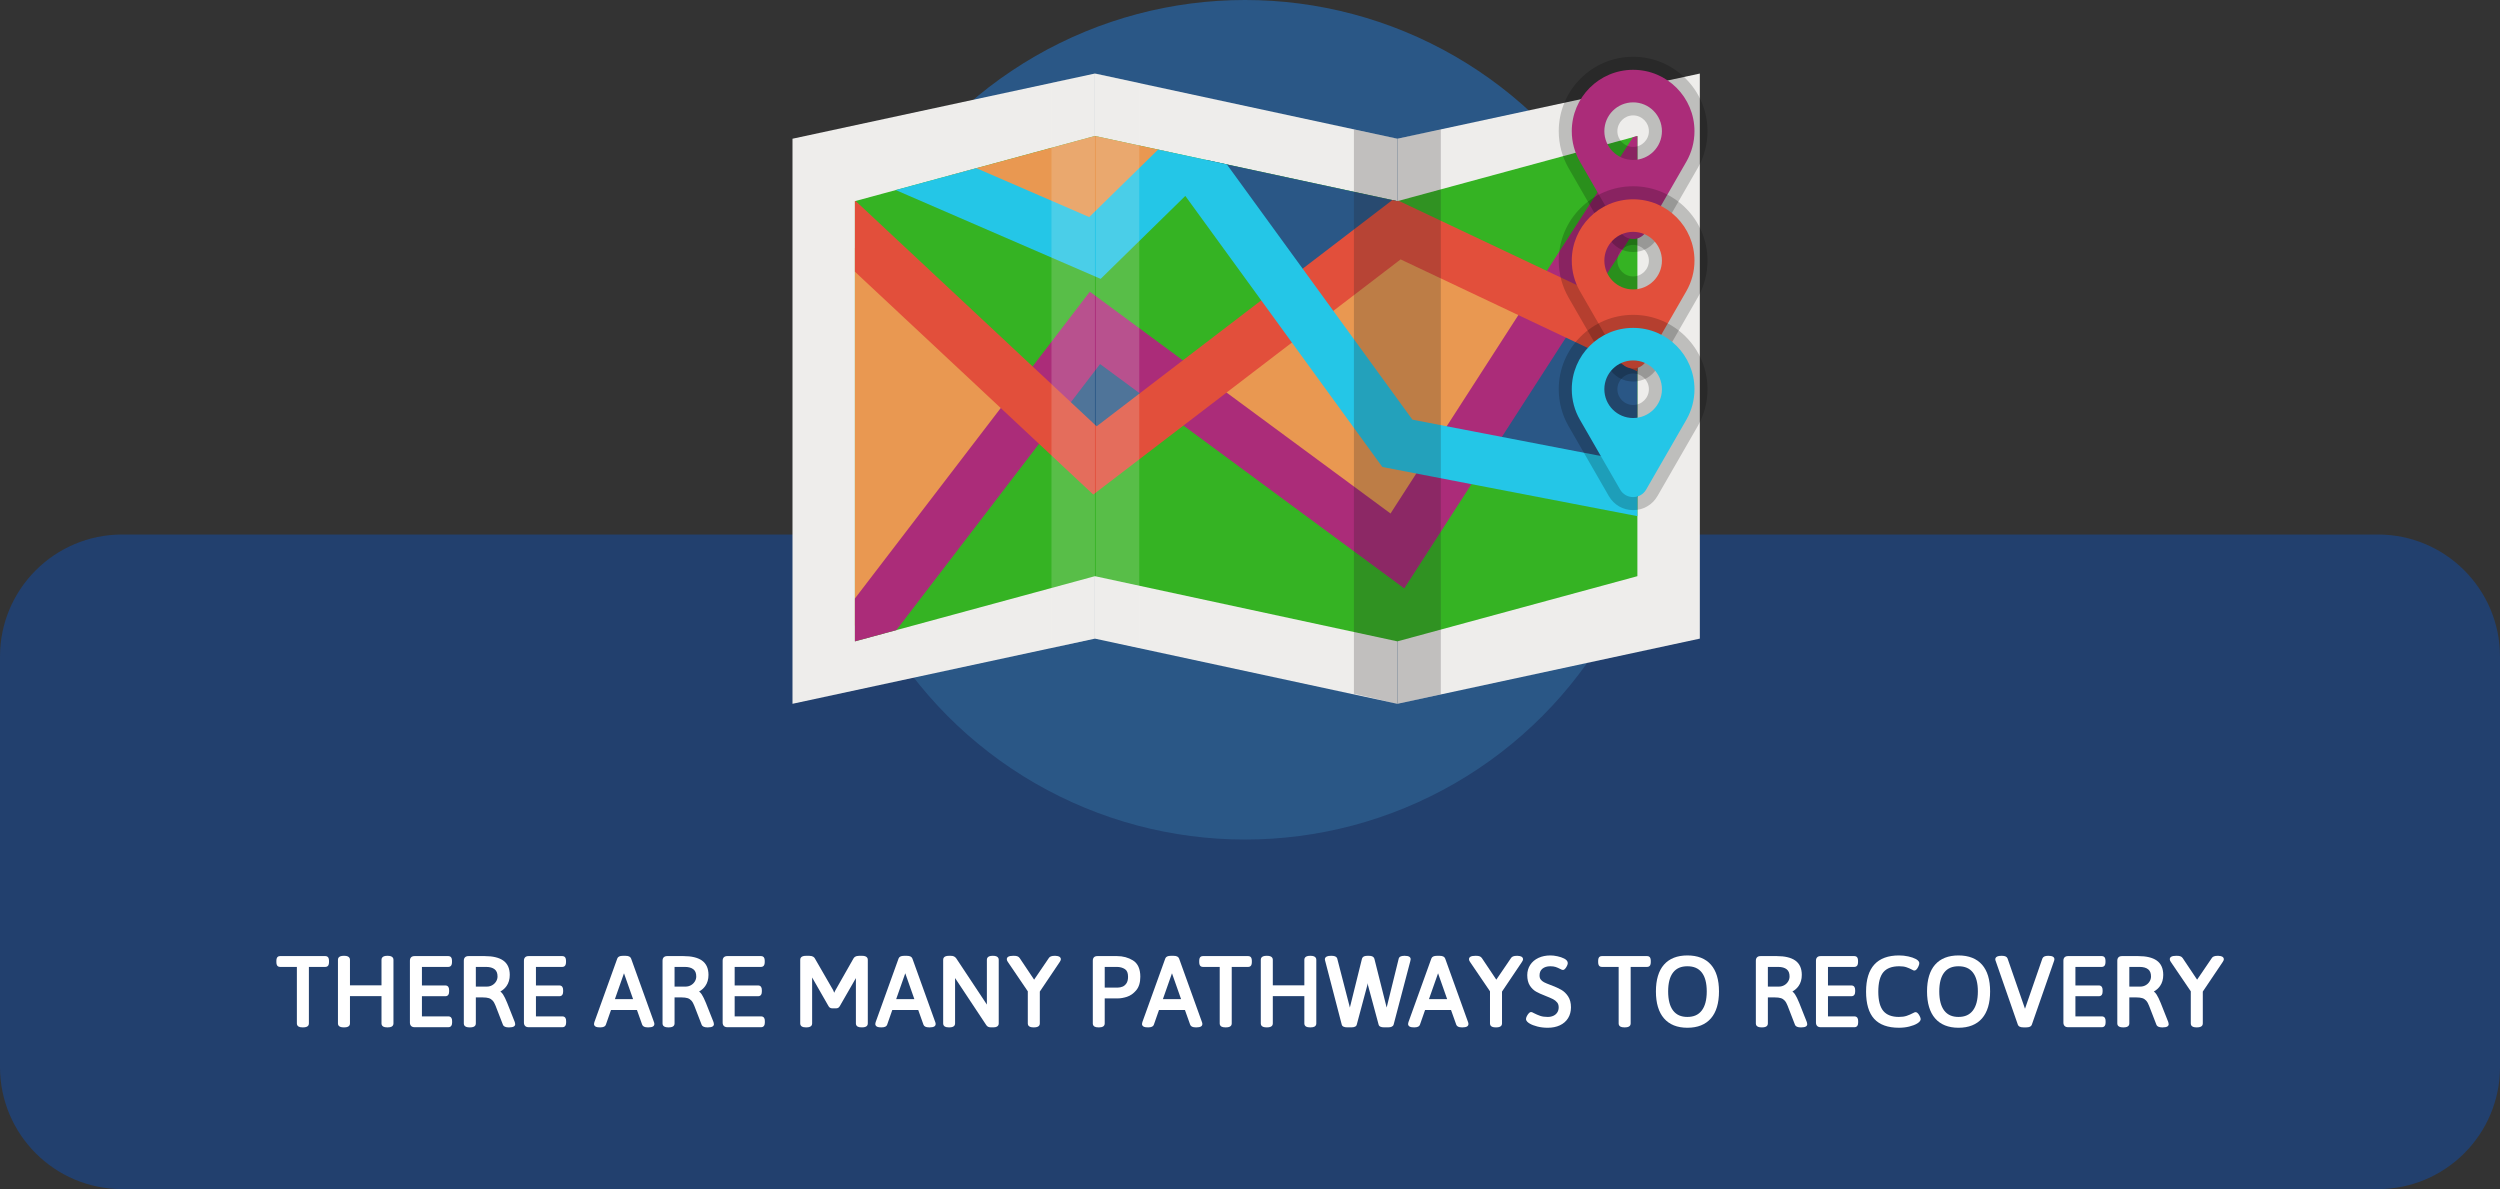 <?xml version="1.0" encoding="UTF-8"?><svg id="Layer_2" xmlns="http://www.w3.org/2000/svg" xmlns:xlink="http://www.w3.org/1999/xlink" viewBox="0 0 718.45 341.718"><rect x="0" y="0" width="718.45" height="341.718" fill="#333333" stroke="none"/><defs><style>.cls-1{fill:#22406e;}.cls-2{opacity:.19;}.cls-2,.cls-3{fill:#eeedeb;}.cls-4{fill:#fff;}.cls-5{fill:#e99851;}.cls-6{fill:#e24f3b;}.cls-7{fill:#2a5786;}.cls-8{opacity:.2;}.cls-9{fill:#ab2c79;}.cls-10{fill:#35b323;}.cls-11{fill:#24c6e7;}.cls-12{fill:#231f20;opacity:.22;}.cls-13{clip-path:url(#clippath);}</style><clipPath id="clippath"><polygon class="cls-10" points="470.554 39.078 470.554 165.584 401.579 184.315 314.659 165.584 245.684 184.315 245.684 57.808 314.659 39.078 401.579 57.808 470.554 39.078"/></clipPath></defs><path class="cls-1" d="M35.08,153.61h648.291c19.36,0,35.079,15.718,35.079,35.079v117.95c0,19.36-15.718,35.079-35.079,35.079H35.08C15.719,341.718,0,325.999,0,306.638v-117.949C0,169.328,15.719,153.61,35.08,153.61Z"/><circle class="cls-7" cx="357.792" cy="120.632" r="120.632"/><polygon class="cls-3" points="314.663 183.526 227.746 202.257 227.746 39.867 314.663 21.137 314.663 183.526"/><polygon class="cls-3" points="401.58 202.257 314.663 183.526 314.663 21.137 401.58 39.867 401.58 202.257"/><polygon class="cls-3" points="488.497 183.526 401.58 202.257 401.58 39.867 488.497 21.137 488.497 183.526"/><polygon class="cls-10" points="470.554 39.078 470.554 165.584 401.579 184.315 314.659 165.584 245.684 184.315 245.684 57.808 314.659 39.078 401.579 57.808 470.554 39.078"/><g class="cls-13"><polygon class="cls-5" points="348.275 115.34 401.579 156.375 444.162 91.626 403.951 70.378 348.275 115.34"/><polygon class="cls-7" points="418.798 130.805 445.039 90.481 475.3 103.677 470.554 142.853 418.798 130.805"/><polygon class="cls-7" points="345.388 44.375 377.144 89.151 401.579 68.688 401.58 49.712 345.388 44.375"/><polyline class="cls-7" points="314.663 94.227 340.645 119.718 317.344 135.548 296.929 116.385 314.663 94.227"/><polygon class="cls-5" points="264.76 47.703 314.663 68.688 341.264 39.078 310.126 33.164 264.76 47.703"/><polygon class="cls-5" points="242.902 68.688 294.661 116.385 242.902 183.389 242.902 68.688"/><polygon class="cls-9" points="251.635 188.871 239.737 179.762 313.188 83.829 399.605 147.567 470.306 37.83 482.903 45.946 403.556 169.101 316.138 104.625 251.635 188.871"/><polygon class="cls-6" points="314.179 142.125 233.445 66.641 243.679 55.695 315.147 122.516 400.655 57.092 479.081 94.195 472.673 107.74 402.505 74.544 314.179 142.125"/><polygon class="cls-11" points="474.643 149.122 397.258 134.2 340.636 56.306 316.307 80.14 255.074 53.608 261.032 39.859 313.019 62.384 342.55 33.454 405.902 120.606 477.481 134.408 474.643 149.122"/></g><path class="cls-8" d="M469.332,72.434h-0c-2.919,0-5.531-1.51-6.988-4.04l-11.589-20.127c-1.836-3.203-2.804-6.859-2.804-10.579,0-11.784,9.592-21.372,21.381-21.372,11.784,0,21.372,9.587,21.372,21.372,0,3.71-.963,7.362-2.785,10.563l-11.599,20.144c-1.456,2.53-4.069,4.04-6.988,4.04ZM469.332,23.808c-7.658,0-13.889,6.226-13.889,13.879,0,2.415.625,4.783,1.808,6.847l11.585,20.121c.041.071.165.286.495.286h0c.33,0,.455-.215.495-.286l11.59-20.128c1.171-2.057,1.794-4.427,1.794-6.84,0-7.653-6.226-13.879-13.879-13.879ZM469.332,49.712c-6.628,0-12.02-5.392-12.02-12.02s5.392-12.02,12.02-12.02,12.02,5.392,12.02,12.02-5.392,12.02-12.02,12.02ZM469.332,33.164c-2.497,0-4.528,2.031-4.528,4.528s2.031,4.528,4.528,4.528,4.528-2.031,4.528-4.528-2.031-4.528-4.528-4.528Z"/><path class="cls-9" d="M469.332,20.062c-9.74,0-17.635,7.895-17.635,17.625,0,3.165.834,6.144,2.304,8.71l11.589,20.128c1.661,2.884,5.823,2.884,7.483,0l11.589-20.128c1.461-2.566,2.294-5.544,2.294-8.71,0-9.731-7.886-17.625-17.625-17.625ZM469.332,45.966c-4.57,0-8.274-3.704-8.274-8.274s3.704-8.274,8.274-8.274,8.274,3.704,8.274,8.274-3.704,8.274-8.274,8.274Z"/><polygon class="cls-2" points="302.179 23.827 302.179 186.216 314.663 183.526 314.663 21.137 302.179 23.827"/><polygon class="cls-2" points="327.394 23.827 327.394 186.216 314.909 183.526 314.909 21.137 327.394 23.827"/><path class="cls-8" d="M469.332,109.647h-0c-2.919,0-5.531-1.51-6.988-4.04l-11.589-20.127c-1.836-3.203-2.804-6.859-2.804-10.579,0-11.784,9.592-21.372,21.381-21.372,11.784,0,21.372,9.587,21.372,21.372,0,3.71-.963,7.362-2.785,10.563l-11.599,20.144c-1.456,2.53-4.069,4.04-6.988,4.04ZM469.332,61.022c-7.658,0-13.889,6.226-13.889,13.879,0,2.415.625,4.783,1.808,6.847l11.585,20.121c.041.071.165.286.495.286h0c.33,0,.455-.215.495-.286l11.59-20.128c1.171-2.057,1.794-4.427,1.794-6.84,0-7.653-6.226-13.879-13.879-13.879ZM469.332,86.926c-6.628,0-12.02-5.392-12.02-12.02s5.392-12.02,12.02-12.02,12.02,5.392,12.02,12.02-5.392,12.02-12.02,12.02ZM469.332,70.378c-2.497,0-4.528,2.031-4.528,4.528s2.031,4.528,4.528,4.528,4.528-2.031,4.528-4.528-2.031-4.528-4.528-4.528Z"/><polygon class="cls-12" points="414.063 37.176 414.063 199.562 401.579 202.259 389.095 199.365 389.095 37.176 401.579 39.864 414.063 37.176"/><path class="cls-6" d="M469.332,83.18c-4.57,0-8.274-3.704-8.274-8.274s3.704-8.274,8.274-8.274,8.274,3.704,8.274,8.274-3.704,8.274-8.274,8.274ZM469.332,57.276c-9.74,0-17.635,7.895-17.635,17.625,0,3.165.834,6.144,2.304,8.71l11.589,20.128c1.661,2.884,5.823,2.884,7.483,0l11.589-20.128c1.461-2.566,2.294-5.544,2.294-8.71,0-9.731-7.886-17.625-17.625-17.625Z"/><path class="cls-8" d="M469.332,146.599h-0c-2.919,0-5.531-1.51-6.988-4.04l-11.589-20.127c-1.836-3.203-2.804-6.859-2.804-10.579,0-11.784,9.592-21.372,21.381-21.372,11.784,0,21.372,9.587,21.372,21.372,0,3.71-.963,7.362-2.785,10.563l-11.599,20.144c-1.456,2.53-4.069,4.04-6.988,4.04ZM469.332,97.973c-7.658,0-13.889,6.226-13.889,13.879,0,2.415.625,4.783,1.808,6.847l11.585,20.121c.041.071.165.286.495.286h0c.33,0,.455-.215.495-.286l11.59-20.128c1.171-2.057,1.794-4.427,1.794-6.84,0-7.653-6.226-13.879-13.879-13.879ZM469.332,123.877c-6.628,0-12.02-5.392-12.02-12.02s5.392-12.02,12.02-12.02,12.02,5.392,12.02,12.02-5.392,12.02-12.02,12.02ZM469.332,107.329c-2.497,0-4.528,2.031-4.528,4.528s2.031,4.528,4.528,4.528,4.528-2.031,4.528-4.528-2.031-4.528-4.528-4.528Z"/><path class="cls-11" d="M469.332,94.227c-9.74,0-17.635,7.895-17.635,17.625,0,3.165.834,6.144,2.304,8.71l11.589,20.128c1.661,2.884,5.823,2.884,7.483,0l11.589-20.128c1.461-2.566,2.294-5.544,2.294-8.71,0-9.731-7.886-17.625-17.625-17.625ZM469.332,120.131c-4.57,0-8.274-3.704-8.274-8.274s3.704-8.274,8.274-8.274,8.274,3.704,8.274,8.274-3.704,8.274-8.274,8.274Z"/><path class="cls-4" d="M93.504,274.761h-13.031c-.497,0-.741.267-.844.427-.137.215-.203.51-.203.901v.453c0,.378.065.668.198.886.102.166.346.442.849.442h4.844v16.266c0,.391.185.709.521.897.254.143.61.212,1.088.212h.219c1.414,0,1.625-.695,1.625-1.109v-16.266h4.734c.503,0,.747-.277.848-.441.134-.218.199-.508.199-.887v-.453c0-.392-.066-.687-.204-.902-.102-.159-.346-.426-.843-.426Z"/><path class="cls-4" d="M111.463,274.683h-.219c-1.452,0-1.609.787-1.609,1.125v7.359h-9.062v-7.359c0-.338-.157-1.125-1.609-1.125h-.219c-1.414,0-1.625.705-1.625,1.125v18.328c0,.415.211,1.109,1.625,1.109h.219c1.4,0,1.609-.695,1.609-1.109v-7.859h9.062v7.859c0,.391.186.71.522.897.255.143.61.212,1.087.212h.219c.478,0,.834-.069,1.086-.211.338-.187.523-.506.523-.898v-18.328c0-.338-.157-1.125-1.609-1.125Z"/><path class="cls-4" d="M128.862,292.089h-7.609v-5.797h6.75c.363,0,.663-.147.843-.413.147-.216.22-.516.22-.915v-.422c0-.395-.07-.694-.214-.913-.18-.278-.481-.431-.849-.431h-6.75v-5.328h7.578c.367,0,.669-.153.848-.429.145-.22.215-.514.215-.899v-.453c0-.418-.071-.714-.224-.928-.129-.183-.378-.4-.839-.4h-9.688c-.423,0-.755.112-.988.336-.236.228-.355.562-.355.992v17.781c0,.416.117.746.349.978l.001 0c.231.232.566.35.994.35h9.719c.367,0,.669-.153.848-.429.145-.22.215-.514.215-.899v-.453c0-.398-.072-.698-.219-.913-.181-.268-.48-.415-.844-.415Z"/><path class="cls-4" d="M145.77,288.245c-.444-1.093-.84-1.9-1.208-2.467-.22-.336-.475-.616-.763-.838.722-.404,1.314-.929,1.768-1.568.615-.87.928-1.947.928-3.203,0-1.873-.637-3.267-1.894-4.145-1.2-.837-2.981-1.262-5.294-1.262h-4.672c-.425,0-.757.113-.987.334-.236.228-.356.562-.356.994v18.047c0,.415.211,1.109,1.625,1.109h.219c1.4,0,1.609-.695,1.609-1.109v-7.5h2c.706,0,1.292.071,1.741.211.418.131.771.356,1.078.689.319.347.606.851.854,1.498l2.109,5.451c.104.273.329.478.67.609.26.1.564.15.906.15h.281c1.109,0,1.672-.315,1.672-.938,0-.123-.028-.279-.113-.575l-2.174-5.489ZM142.979,280.621c0,.505-.133.97-.404,1.421-.276.457-.642.811-1.117,1.083-.475.271-.983.403-1.557.403h-3.156v-5.656h2.969c1.054,0,1.879.233,2.452.694.547.441.813,1.114.813,2.056Z"/><path class="cls-4" d="M161.628,292.089h-7.609v-5.797h6.75c.359,0,.658-.146.844-.415.147-.218.219-.516.219-.913v-.422c0-.393-.069-.691-.217-.917-.183-.275-.482-.426-.846-.426h-6.75v-5.328h7.578c.363,0,.664-.152.849-.431.144-.221.214-.515.214-.897v-.453c0-.411-.073-.714-.227-.933-.13-.18-.38-.396-.836-.396h-9.688c-.425,0-.757.113-.985.334-.238.227-.358.561-.358.995v17.781c0,.419.118.749.351.979.231.231.565.349.993.349h9.719c.363,0,.664-.152.849-.431.144-.221.214-.515.214-.897v-.453c0-.396-.071-.694-.222-.917-.184-.265-.481-.411-.841-.411Z"/><path class="cls-4" d="M181.365,275.473c-.182-.524-.714-.79-1.582-.79h-.812c-.868,0-1.4.266-1.58.784l-6.587,18.295c-.069.236-.099.39-.099.515,0,.361.215.657.589.813.255.106.604.156,1.099.156h.141c.885,0,1.418-.264,1.581-.772l1.477-4.228h7.449l1.507,4.231c.183.51.72.769,1.596.769h.234c1.109,0,1.672-.326,1.672-.969,0-.195-.041-.385-.107-.529l-6.576-18.275ZM181.936,287.136h-5.229l2.614-7.437,2.614,7.437Z"/><path class="cls-4" d="M202.879,288.245c-.436-1.074-.842-1.904-1.208-2.467-.219-.336-.474-.617-.762-.839.721-.404,1.313-.929,1.767-1.568.615-.868.928-1.946.928-3.203,0-1.874-.637-3.268-1.894-4.145-1.2-.837-2.981-1.262-5.294-1.262h-4.672c-.423,0-.755.112-.987.334-.236.228-.356.562-.356.994v18.047c0,.415.211,1.109,1.625,1.109h.219c1.4,0,1.609-.695,1.609-1.109v-7.5h2c.706,0,1.292.071,1.741.211.419.131.771.356,1.078.689.32.349.608.852.854,1.498l2.109,5.451c.104.273.329.478.67.609.26.1.564.15.906.15h.281c1.109,0,1.672-.315,1.672-.938,0-.123-.028-.279-.113-.575l-2.174-5.488ZM200.088,280.621c0,.505-.133.97-.404,1.421-.275.456-.641.81-1.117,1.082-.475.271-.983.403-1.557.403h-3.156v-5.656h2.969c1.054,0,1.879.233,2.452.694.548.44.813,1.113.813,2.056Z"/><path class="cls-4" d="M218.735,292.089h-7.609v-5.797h6.75c.363,0,.663-.147.843-.413.147-.216.22-.516.22-.915v-.422c0-.395-.07-.694-.214-.913-.18-.278-.481-.431-.849-.431h-6.75v-5.328h7.578c.367,0,.669-.153.848-.429.145-.22.215-.514.215-.899v-.453c0-.418-.071-.714-.224-.928-.129-.183-.378-.4-.839-.4h-9.688c-.423,0-.755.112-.988.336-.236.228-.355.562-.355.992v17.781c0,.416.117.746.349.978l.001 0c.231.232.566.35.994.35h9.719c.367,0,.669-.153.848-.429.145-.22.215-.514.215-.899v-.453c0-.398-.072-.698-.219-.913-.181-.268-.48-.415-.844-.415Z"/><path class="cls-4" d="M247.782,274.683h-.922c-.988,0-1.416.428-1.591.769l-5.287,9.307-.243.539-.305-.739-5.233-9.078c-.177-.364-.602-.797-1.622-.797h-.984c-1.414,0-1.625.705-1.625,1.125v18.328c0,.392.186.71.521.897.258.145.608.212,1.104.212h.188c1.4,0,1.609-.695,1.609-1.109v-13.228l4.721,8.254c.223.396.6.614,1.061.614h1.109c.239,0,.448-.054.619-.159.164-.1.307-.25.424-.451l4.645-8.081v13.05c0,.392.186.711.521.897.258.145.608.212,1.104.212h.188c1.4,0,1.609-.695,1.609-1.109v-18.328c0-.338-.157-1.125-1.609-1.125Z"/><path class="cls-4" d="M262.199,275.471c-.183-.523-.715-.788-1.581-.788h-.812c-.87,0-1.402.266-1.58.784l-6.587,18.292c-.068.23-.099.39-.099.518,0,.361.215.657.589.813.255.106.604.156,1.099.156h.141c.885,0,1.418-.264,1.581-.772l1.477-4.228h7.449l1.506,4.229c.182.511.719.771,1.597.771h.234c1.109,0,1.672-.326,1.672-.969,0-.191-.041-.38-.107-.529l-6.577-18.277ZM262.771,287.136h-5.229l2.614-7.437,2.614,7.437Z"/><path class="cls-4" d="M285.422,274.683h-.219c-1.438,0-1.594.787-1.594,1.125v12.887l-8.798-13.273c-.185-.254-.402-.444-.648-.563-.244-.118-.542-.175-.913-.175h-.578c-1.414,0-1.625.705-1.625,1.125v18.328c0,.391.186.71.522.897.254.143.615.212,1.103.212h.188c1.4,0,1.609-.695,1.609-1.109v-13.066l8.979,13.545c.14.229.342.397.601.5.218.087.482.129.811.129h.562c.467,0,.818-.069,1.071-.212.337-.188.522-.506.522-.897v-18.328c0-.338-.155-1.125-1.594-1.125Z"/><path class="cls-4" d="M304.316,274.876c-.234-.106-.557-.167-1.043-.193h-.188c-.86,0-1.408.21-1.663.625l-4.239,6.23-4.15-6.211c-.168-.251-.406-.428-.707-.526-.245-.08-.543-.118-.912-.118h-.297c-1.182,0-1.781.331-1.781.984,0,.247.104.507.305.781l5.727,8.436v9.252c0,.415.209,1.109,1.609,1.109h.219c1.414,0,1.625-.695,1.625-1.109v-9.176l5.731-8.52c.224-.343.315-.567.315-.773,0-.344-.201-.632-.551-.791Z"/><path class="cls-4" d="M325.589,276c-1.33-.822-2.872-1.239-4.583-1.239h-5.625c-.425,0-.754.11-.979.326-.231.222-.35.559-.35,1.002v18.047c0,.389.181.706.509.895.255.146.6.215,1.085.215h.234c.466,0,.816-.069,1.071-.212.337-.188.522-.506.522-.897v-7.219h3.812c.767,0,1.633-.152,2.574-.454.982-.313,1.874-.938,2.651-1.856.794-.938,1.196-2.253,1.196-3.909,0-2.248-.713-3.829-2.12-4.699ZM321.319,283.808h-3.844v-5.938h3.453c.926,0,1.724.219,2.371.65.592.395.879,1.107.879,2.178,0,.818-.159,1.461-.473,1.909-.315.452-.687.766-1.103.931-.449.179-.882.27-1.284.27Z"/><path class="cls-4" d="M338.846,275.473c-.182-.524-.714-.79-1.582-.79h-.812c-.87,0-1.402.266-1.58.784l-6.587,18.292c-.068.23-.099.39-.099.518,0,.361.215.657.589.813.255.106.604.156,1.099.156h.141c.885,0,1.418-.264,1.581-.772l1.477-4.228h7.449l1.506,4.229c.182.511.719.771,1.597.771h.234c1.109,0,1.672-.326,1.672-.969,0-.195-.041-.385-.107-.529l-6.576-18.275ZM339.418,287.136h-5.229l2.614-7.437,2.614,7.437Z"/><path class="cls-4" d="M358.71,274.761h-13.031c-.5,0-.743.269-.842.424-.14.217-.205.504-.205.904v.453c0,.381.065.672.197.884.101.166.344.444.85.444h4.844v16.266c0,.391.186.71.521.897.254.143.609.212,1.088.212h.219c1.414,0,1.625-.695,1.625-1.109v-16.266h4.734c.371,0,.672-.156.85-.444.133-.219.197-.508.197-.884v-.453c0-.389-.066-.683-.205-.904-.103-.158-.348-.424-.842-.424Z"/><path class="cls-4" d="M376.67,274.683h-.219c-1.452,0-1.609.787-1.609,1.125v7.359h-9.062v-7.359c0-.338-.157-1.125-1.609-1.125h-.219c-1.414,0-1.625.705-1.625,1.125v18.328c0,.415.211,1.109,1.625,1.109h.219c1.4,0,1.609-.695,1.609-1.109v-7.859h9.062v7.859c0,.391.186.71.521.897.254.143.61.212,1.088.212h.219c.478,0,.834-.069,1.087-.212.337-.188.522-.506.522-.897v-18.328c0-.338-.157-1.125-1.609-1.125Z"/><path class="cls-4" d="M405.396,275.667c0-.653-.567-.984-1.688-.984h-.172c-.914,0-1.445.281-1.579.834l-3.357,13.616c-.036.137-.072.274-.108.412-.026-.114-.053-.223-.079-.327l-3.436-13.661c-.09-.398-.438-.874-1.581-.874h-.438c-1.13,0-1.476.475-1.563.864l-3.357,13.554c-.04.153-.081.309-.122.466-.034-.168-.062-.296-.082-.385l-3.533-13.677c-.059-.221-.223-.519-.67-.683-.256-.094-.558-.14-.922-.14h-.266c-.48,0-.844.058-1.11.177-.516.231-.593.605-.593.808,0,.084.014.179.046.307l4.796,18.451c.124.544.666.82,1.611.82h1.141c.932,0,1.465-.28,1.577-.808l3.041-11.361.089-.537.092.585,3.04,11.287c.118.553.656.833,1.599.833h1.125c.915,0,1.455-.27,1.608-.811l4.796-18.244c.067-.244.096-.4.096-.523Z"/><path class="cls-4" d="M415.313,275.474c-.18-.525-.712-.791-1.582-.791h-.812c-.868,0-1.4.266-1.58.784l-6.587,18.295c-.069.236-.099.39-.099.515,0,.361.215.657.589.813.255.106.604.156,1.099.156h.141c.885,0,1.418-.264,1.581-.772l1.477-4.228h7.449l1.507,4.231c.183.51.72.769,1.596.769h.234c1.109,0,1.672-.326,1.672-.969,0-.198-.042-.39-.107-.529l-6.576-18.274ZM415.884,287.136h-5.229l2.614-7.437,2.614,7.437Z"/><path class="cls-4" d="M437.141,274.876c-.234-.106-.557-.167-1.043-.193h-.188c-.86,0-1.408.21-1.663.625l-4.239,6.23-4.149-6.21c-.167-.252-.405-.43-.708-.527-.245-.08-.543-.118-.912-.118h-.297c-1.182,0-1.781.331-1.781.984,0,.247.104.507.305.781l5.727,8.436v9.252c0,.415.209,1.109,1.609,1.109h.219c1.414,0,1.625-.695,1.625-1.109v-9.176l5.731-8.52c.224-.343.315-.567.315-.773,0-.344-.201-.632-.551-.791Z"/><path class="cls-4" d="M448.674,284.444c-.721-.41-1.655-.839-2.778-1.274-.228-.088-.383-.133-.364-.127-.781-.293-1.395-.554-1.823-.774-.379-.193-.694-.455-.938-.779-.226-.298-.336-.68-.336-1.167,0-.842.266-1.473.812-1.929.566-.472,1.334-.712,2.281-.712.599,0,1.108.068,1.515.201.432.143.873.334,1.305.564.386.214.611.297.806.297.326,0,.565-.253.738-.475.169-.217.317-.462.441-.728.144-.309.211-.552.211-.766,0-.513-.346-.951-1.029-1.304-.542-.279-1.196-.501-1.944-.662-.741-.157-1.412-.237-1.995-.237-1.287,0-2.446.237-3.446.703-1.02.476-1.82,1.155-2.379,2.017-.562.865-.847,1.853-.847,2.937,0,1.229.25,2.24.743,3.005.485.753,1.085,1.336,1.782,1.734.65.371,1.538.774,2.634,1.195.981.389,1.738.716,2.248.974.461.233.858.552,1.182.948.298.365.442.822.442,1.395,0,.555-.126,1.029-.386,1.447-.26.417-.614.732-1.084.963-.481.235-1.043.355-1.671.355-.847,0-1.57-.101-2.149-.301-.611-.21-1.235-.479-1.83-.786-.45-.266-.641-.32-.802-.32-.332,0-.58.247-.759.461-.182.218-.343.466-.478.737-.156.312-.232.575-.232.802,0,.604.588,1.028,1.03,1.295.565.342,1.321.635,2.245.869.917.233,1.918.352,2.975.352,1.308,0,2.475-.234,3.468-.695,1.018-.472,1.814-1.164,2.371-2.057.553-.89.833-1.94.833-3.123,0-1.26-.277-2.319-.825-3.15-.536-.812-1.197-1.447-1.966-1.886Z"/><path class="cls-4" d="M473.356,274.761h-13.031c-.5,0-.743.269-.842.424-.14.217-.205.504-.205.904v.453c0,.381.065.672.197.884.101.166.344.444.85.444h4.844v16.266c0,.391.186.71.521.897.254.143.609.212,1.088.212h.219c1.414,0,1.625-.695,1.625-1.109v-16.266h4.734c.371,0,.672-.156.85-.444.133-.219.197-.508.197-.884v-.453c0-.389-.066-.683-.205-.904-.103-.158-.348-.424-.842-.424Z"/><path class="cls-4" d="M484.925,274.574c-2.929,0-5.198.896-6.743,2.663-1.528,1.748-2.304,4.332-2.304,7.681,0,3.358.777,5.959,2.31,7.733,1.55,1.795,3.817,2.705,6.737,2.705,2.941,0,5.219-.91,6.769-2.705,1.532-1.773,2.31-4.375,2.31-7.733,0-3.349-.777-5.933-2.312-7.681-1.551-1.767-3.827-2.663-6.767-2.663ZM484.925,292.246c-1.812,0-3.149-.591-4.089-1.806-.957-1.237-1.442-3.095-1.442-5.522,0-2.415.484-4.252,1.439-5.464.94-1.191,2.278-1.771,4.092-1.771,1.825,0,3.171.58,4.116,1.771.96,1.211,1.446,3.049,1.446,5.463,0,2.417-.49,4.271-1.457,5.513-.95,1.221-2.293,1.815-4.105,1.815Z"/><path class="cls-4" d="M517.075,288.245c-.443-1.093-.839-1.9-1.208-2.467-.219-.336-.474-.617-.762-.839.723-.404,1.314-.929,1.767-1.568.615-.868.928-1.946.928-3.203,0-1.874-.637-3.268-1.894-4.145-1.199-.837-2.98-1.262-5.294-1.262h-4.672c-.423,0-.755.112-.988.336-.236.228-.355.562-.355.992v18.047c0,.415.211,1.109,1.625,1.109h.219c1.4,0,1.609-.695,1.609-1.109v-7.5h2c.706,0,1.292.071,1.741.211.419.131.771.356,1.079.69.319.347.606.85.854,1.498l2.11,5.454c.105.272.331.476.669.606.26.1.564.15.906.15h.281c1.109,0,1.672-.315,1.672-.938,0-.126-.03-.288-.113-.575l-2.174-5.488ZM514.284,280.621c0,.507-.132.971-.404,1.421-.275.456-.641.81-1.117,1.082-.475.271-.983.403-1.557.403h-3.156v-5.656h2.969c1.055,0,1.88.233,2.452.694.548.44.813,1.113.813,2.056Z"/><path class="cls-4" d="M532.932,292.089h-7.609v-5.797h6.75c.361,0,.661-.147.844-.415.147-.218.219-.516.219-.913v-.422c0-.393-.069-.691-.215-.915-.182-.276-.482-.429-.848-.429h-6.75v-5.328h7.578c.365,0,.667-.152.849-.431.144-.221.214-.515.214-.897v-.453c0-.411-.073-.714-.226-.93-.129-.182-.379-.398-.837-.398h-9.688c-.425,0-.757.113-.987.334-.236.228-.356.562-.356.994v17.781c0,.417.117.746.349.978.231.233.566.351.995.351h9.719c.365,0,.667-.152.849-.431.144-.221.214-.515.214-.897v-.453c0-.396-.071-.694-.22-.915-.183-.267-.481-.413-.843-.413Z"/><path class="cls-4" d="M551.282,291.362c-.094-.122-.379-.492-.795-.492-.146,0-.305.045-.767.293-.578.309-1.188.571-1.813.779-.602.201-1.343.302-2.201.302-2.022,0-3.525-.573-4.468-1.703-.965-1.157-1.454-3.023-1.454-5.547,0-2.585.493-4.477,1.467-5.622.953-1.122,2.488-1.691,4.564-1.691.796,0,1.474.091,2.014.271.562.188,1.108.423,1.614.695.398.227.543.269.685.269.424,0,.701-.376.794-.502.171-.232.318-.498.44-.789.137-.325.203-.593.203-.819,0-.675-.776-1.087-1.032-1.223-.549-.291-1.264-.535-2.126-.726-.856-.189-1.749-.285-2.654-.285-6.293,0-9.484,3.496-9.484,10.391,0,3.499.779,6.13,2.317,7.821,1.549,1.705,3.944,2.57,7.12,2.57,1.056,0,2.056-.115,2.973-.343.924-.23,1.68-.52,2.247-.862.442-.267,1.03-.692,1.03-1.295,0-.183-.065-.402-.22-.736-.129-.275-.281-.528-.454-.756Z"/><path class="cls-4" d="M562.838,274.574c-2.929,0-5.198.896-6.743,2.663-1.528,1.748-2.304,4.332-2.304,7.681,0,3.359.777,5.961,2.309,7.733,1.55,1.794,3.816,2.705,6.738,2.705,2.94,0,5.218-.91,6.77-2.705,1.531-1.774,2.309-4.376,2.309-7.733,0-3.348-.777-5.932-2.312-7.682-1.552-1.767-3.828-2.662-6.767-2.662ZM562.838,292.246c-1.812,0-3.149-.591-4.089-1.806-.957-1.237-1.442-3.095-1.442-5.522,0-2.415.484-4.252,1.439-5.464.94-1.191,2.278-1.771,4.092-1.771,1.824,0,3.17.58,4.116,1.771.96,1.212,1.446,3.05,1.446,5.463,0,2.415-.49,4.27-1.457,5.513-.951,1.221-2.294,1.815-4.105,1.815Z"/><path class="cls-4" d="M588.689,274.683h-.156c-.861,0-1.397.261-1.598.79l-4.992,14.424-5-14.424c-.182-.524-.714-.79-1.582-.79h-.25c-.469,0-.828.057-1.099.175-.526.23-.604.606-.604.81,0,.192.049.389.121.523l6.358,18.277c.169.516.702.778,1.583.778h.859c.885,0,1.418-.264,1.581-.773l6.352-18.229c.088-.218.13-.406.13-.576,0-.653-.573-.984-1.703-.984Z"/><path class="cls-4" d="M604.041,292.089h-7.609v-5.797h6.75c.361,0,.661-.147.843-.413.147-.216.22-.516.22-.915v-.422c0-.395-.07-.694-.215-.915-.182-.276-.482-.429-.848-.429h-6.75v-5.328h7.578c.365,0,.667-.152.848-.429.145-.22.215-.514.215-.899v-.453c0-.418-.071-.714-.226-.93-.129-.182-.379-.398-.837-.398h-9.688c-.423,0-.755.112-.987.334-.236.228-.356.562-.356.994v17.781c0,.418.117.747.35.979.231.232.566.35.994.35h9.719c.365,0,.667-.152.848-.429.145-.22.215-.514.215-.899v-.453c0-.398-.072-.698-.22-.915-.183-.267-.481-.413-.843-.413Z"/><path class="cls-4" d="M620.948,288.245c-.443-1.093-.839-1.9-1.208-2.467-.219-.336-.474-.617-.762-.839.723-.404,1.314-.929,1.767-1.568.615-.868.928-1.946.928-3.203,0-1.874-.637-3.268-1.894-4.145-1.199-.837-2.98-1.262-5.294-1.262h-4.672c-.423,0-.755.112-.988.336-.236.228-.355.562-.355.992v18.047c0,.415.211,1.109,1.625,1.109h.219c1.4,0,1.609-.695,1.609-1.109v-7.5h2c.706,0,1.292.071,1.741.211.419.131.771.356,1.079.69.319.347.606.85.854,1.498l2.11,5.454c.105.272.331.476.669.606.26.1.564.15.906.15h.281c1.109,0,1.672-.315,1.672-.938,0-.126-.03-.288-.113-.575l-2.174-5.488ZM618.157,280.621c0,.507-.132.971-.404,1.421-.275.456-.641.81-1.117,1.082-.475.271-.983.403-1.557.403h-3.156v-5.656h2.969c1.055,0,1.88.233,2.452.694.548.44.813,1.113.813,2.056Z"/><path class="cls-4" d="M638.536,274.876c-.234-.106-.557-.167-1.043-.193h-.188c-.861,0-1.41.211-1.663.625l-4.239,6.23-4.15-6.211c-.168-.251-.406-.428-.708-.526-.245-.08-.543-.118-.911-.118h-.297c-1.182,0-1.781.331-1.781.984,0,.249.104.51.305.781l5.727,8.436v9.252c0,.415.209,1.109,1.609,1.109h.219c1.414,0,1.625-.695,1.625-1.109v-9.176l5.731-8.52c.224-.343.315-.567.315-.773,0-.344-.201-.632-.551-.791Z"/></svg>